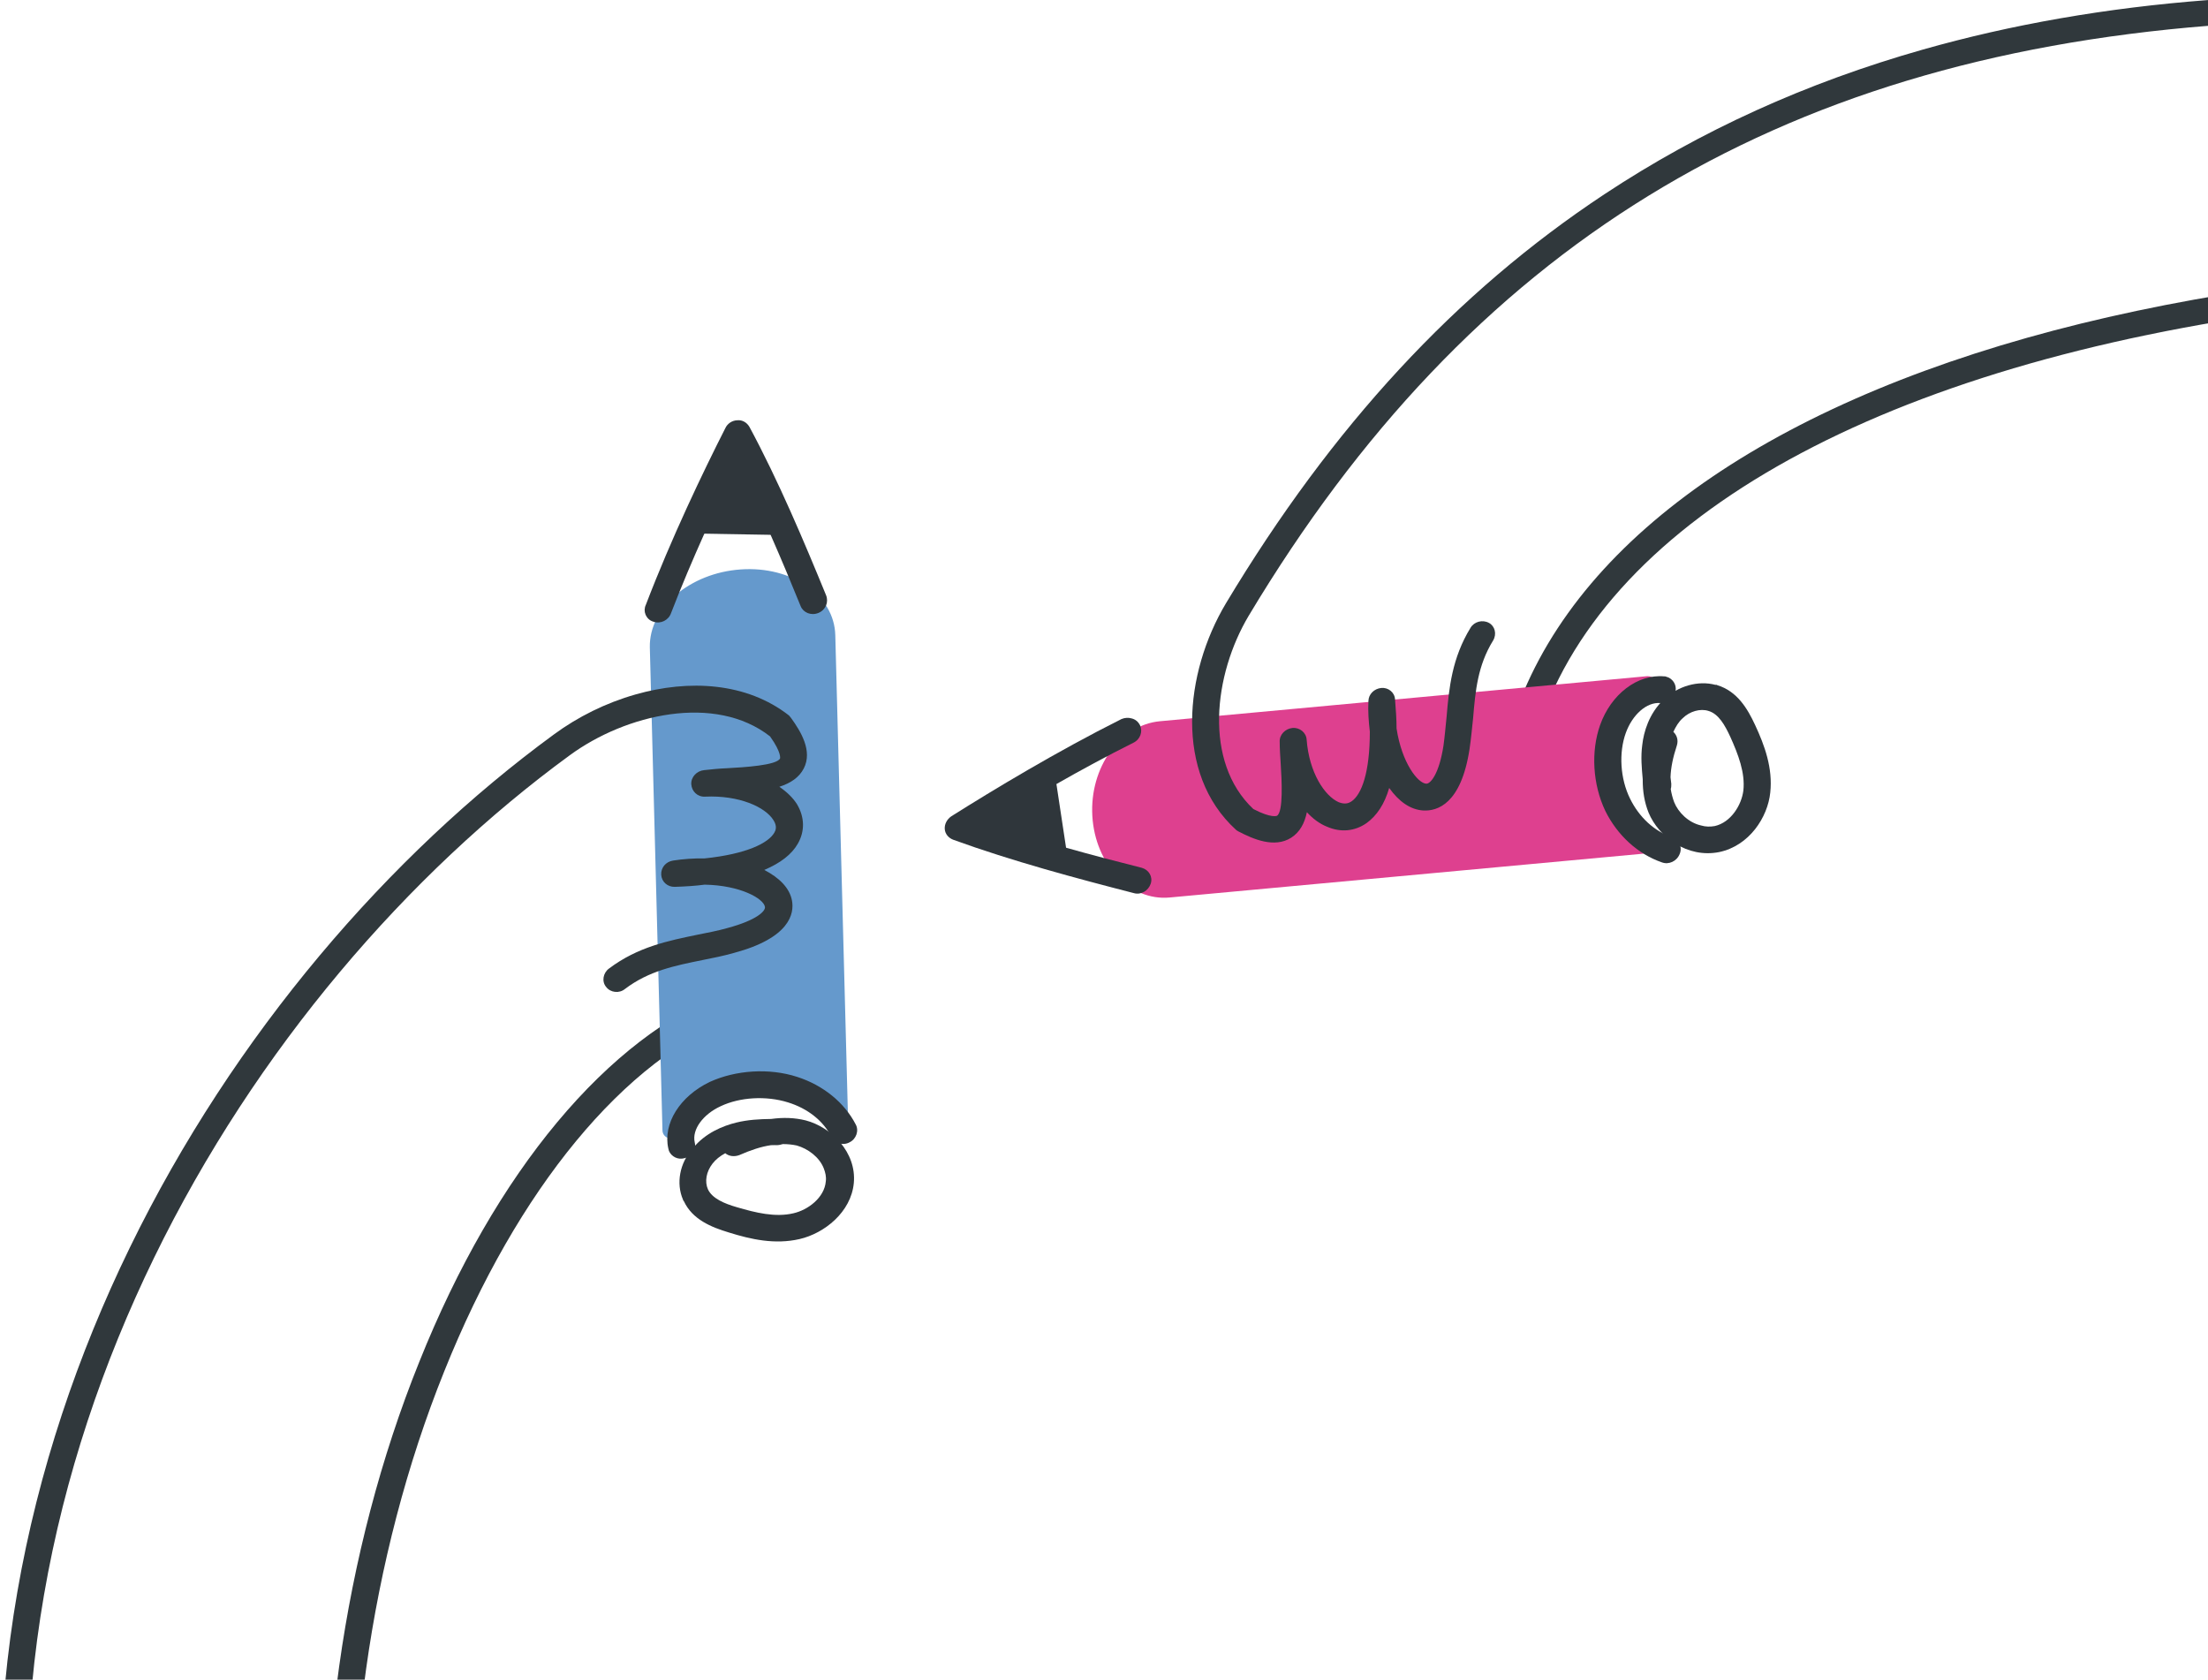 <svg width="188" height="143" viewBox="0 0 188 143" fill="none" xmlns="http://www.w3.org/2000/svg">
<path d="M62.126 84.345C62.088 84.356 62.051 84.366 62.013 84.377C51.77 88.26 42.174 99.744 35.695 115.957C29.169 132.145 26.507 151.299 28.327 168.521C28.402 169.119 28.963 169.579 29.581 169.481C30.198 169.383 30.694 168.816 30.619 168.217C28.856 151.367 31.452 132.579 37.828 116.744C44.074 101.179 53.183 90.143 62.772 86.524C63.398 86.307 63.707 85.638 63.473 85.046C63.286 84.48 62.687 84.185 62.126 84.345Z" fill="#30383C"/>
<path d="M71.443 96.024L71.358 96.009C71 96.033 70.661 95.818 70.567 95.456C70.039 93.273 67.298 91.757 64.2 91.975C62.487 92.073 60.867 92.688 59.672 93.688C58.777 94.447 58.203 95.349 58.043 96.288C57.977 96.657 57.676 96.898 57.281 96.933L57.196 96.918C56.763 96.963 56.396 96.639 56.405 96.209L55.33 55.108C55.263 51.745 58.737 48.776 63.068 48.48C67.437 48.173 71.044 50.687 71.121 54.087L72.205 95.224C72.234 95.644 71.885 96.015 71.443 96.024Z" fill="#6599CC"/>
<path d="M56.959 97.987C57.162 98.464 57.717 98.765 58.272 98.607C58.91 98.464 59.308 97.855 59.151 97.25C58.91 96.173 59.844 94.876 61.37 94.176C62.997 93.408 65.227 93.272 67.086 93.852C68.769 94.367 70.12 95.435 70.796 96.81C71.055 97.347 71.786 97.56 72.341 97.25C72.905 96.975 73.154 96.255 72.858 95.728C71.896 93.862 70.082 92.39 67.871 91.681C65.485 90.907 62.636 91.105 60.435 92.111C57.892 93.33 56.431 95.654 56.903 97.773C56.922 97.845 56.94 97.916 56.959 97.987Z" fill="#2F363B"/>
<path d="M58.151 102.127C58.161 102.163 58.179 102.235 58.226 102.26C58.95 103.822 60.556 104.479 62.07 104.933C63.936 105.516 65.969 105.975 68.076 105.491C70.183 105.007 72.466 103.204 72.698 100.717C72.939 98.112 70.784 95.958 68.603 95.388C67.665 95.155 66.699 95.122 65.66 95.264C64.666 95.278 63.682 95.327 62.671 95.577C61.584 95.847 60.062 96.434 58.976 97.781C57.863 99.02 57.557 100.759 58.151 102.127ZM70.145 99.484C70.275 99.831 70.368 100.189 70.312 100.589C70.192 101.968 68.79 103.02 67.546 103.297C66.005 103.659 64.344 103.248 62.747 102.78C61.67 102.471 60.639 102.034 60.277 101.254C59.989 100.605 60.128 99.759 60.666 99.068C60.935 98.722 61.297 98.427 61.752 98.182C62.059 98.441 62.514 98.504 62.95 98.341C63.952 97.902 64.834 97.613 65.642 97.498C65.837 97.481 66.041 97.5 66.199 97.493C66.356 97.487 66.505 97.445 66.654 97.403C67.053 97.404 67.461 97.442 67.842 97.525C68.789 97.794 69.773 98.513 70.145 99.484Z" fill="#2F363B"/>
<path d="M54.962 52.314C55.074 52.592 55.298 52.837 55.644 52.932C56.26 53.143 56.932 52.797 57.137 52.197C58.91 47.594 61.047 43.003 62.773 39.457C64.772 43.45 66.612 47.76 68.172 51.608C68.397 52.163 69.069 52.436 69.685 52.183C70.301 51.93 70.572 51.273 70.338 50.682C68.479 46.146 66.284 40.932 63.808 36.339C63.593 35.975 63.211 35.736 62.781 35.781C62.342 35.79 61.932 36.061 61.754 36.46C59.869 40.167 57.163 45.81 54.99 51.494C54.859 51.763 54.859 52.073 54.962 52.314Z" fill="#2F363B"/>
<path d="M59.108 45.423L66.807 45.553L62.731 37.272L59.108 45.423Z" fill="#2F363B"/>
<path d="M54.115 59.123C51.581 59.844 49.206 61.023 47.157 62.532C19.212 82.993 -5.858 123.476 1.207 167.816C1.282 168.412 1.906 168.813 2.521 168.715C3.136 168.617 3.573 167.991 3.499 167.395C-3.444 123.985 21.085 84.351 48.499 64.311C53.305 60.782 60.898 59.044 65.566 62.694C66.573 64.105 66.415 64.575 66.415 64.575C66.126 65.159 63.368 65.326 61.868 65.406C61.235 65.432 60.611 65.494 59.949 65.567C59.325 65.629 58.822 66.158 58.859 66.765C58.897 67.371 59.381 67.851 60.015 67.825C62.94 67.687 65.167 68.712 65.857 69.828C66.192 70.35 66.043 70.701 65.932 70.887C65.438 71.761 63.603 72.708 59.979 73.084C59.094 73.066 58.19 73.13 57.305 73.266C56.69 73.364 56.262 73.872 56.299 74.479C56.337 75.086 56.849 75.519 57.446 75.504C58.359 75.475 59.225 75.421 59.998 75.317C63.054 75.373 65.029 76.509 65.132 77.213C65.188 77.583 64.387 78.351 61.956 79.005C61.136 79.238 60.297 79.4 59.422 79.572C56.916 80.093 54.326 80.598 51.848 82.462C51.345 82.837 51.215 83.568 51.616 84.033C51.979 84.508 52.724 84.605 53.218 84.194C55.258 82.649 57.466 82.213 59.823 81.735C60.699 81.563 61.612 81.38 62.506 81.125C67.257 79.85 67.638 77.773 67.433 76.674C67.237 75.61 66.371 74.738 65.076 74.064C66.445 73.481 67.414 72.743 67.935 71.822C68.54 70.762 68.512 69.574 67.869 68.483C67.524 67.925 66.993 67.421 66.359 66.984C67.319 66.672 68.036 66.197 68.436 65.427C69.209 63.934 68.175 62.26 67.364 61.14C67.308 61.079 67.243 60.981 67.187 60.92C63.571 58.09 58.661 57.829 54.115 59.123Z" fill="#30383C"/>
<path d="M172.622 28.75C148.221 35.634 132.382 47.704 128.295 63.078C128.138 63.69 128.489 64.272 129.115 64.397C129.742 64.523 130.359 64.16 130.516 63.548C135.368 45.349 157.868 31.966 192.232 26.849C192.84 26.753 193.328 26.2 193.245 25.58C193.171 24.996 192.618 24.547 191.973 24.653C185.007 25.711 178.556 27.076 172.622 28.75Z" fill="#30383C"/>
<path d="M141.844 71.709L141.825 71.638C141.816 71.297 141.539 70.995 141.178 70.983C138.933 70.743 137.076 68.336 136.909 65.412C136.834 63.757 137.222 62.199 138.09 60.963C138.718 60.023 139.586 59.396 140.501 59.099C140.87 58.994 141.101 58.662 141.092 58.322L141.073 58.251C141.046 57.84 140.694 57.558 140.26 57.567L98.761 61.404C95.352 61.723 92.766 65.351 93.007 69.473C93.249 73.595 96.206 76.719 99.578 76.411L141.077 72.573C141.53 72.483 141.872 72.12 141.844 71.709Z" fill="#DE408F"/>
<path d="M141.87 57.613C142.387 57.739 142.764 58.253 142.67 58.824C142.595 59.467 141.983 59.913 141.363 59.856C140.206 59.757 138.993 60.84 138.429 62.399C137.818 64.088 137.95 66.304 138.797 68.006C139.569 69.575 140.848 70.766 142.353 71.271C142.974 71.483 143.266 72.138 143.012 72.716C142.768 73.329 142.081 73.641 141.498 73.418C139.457 72.715 137.707 71.114 136.681 69.034C135.608 66.775 135.447 63.983 136.237 61.739C137.167 59.104 139.424 57.375 141.701 57.584C141.738 57.573 141.823 57.588 141.87 57.613Z" fill="#2F363B"/>
<path d="M141.645 59.563C140.392 60.772 139.953 62.329 139.832 63.41C139.691 64.418 139.785 65.398 139.87 66.342C139.861 67.39 140.02 68.313 140.366 69.182C141.227 71.261 143.669 73.083 146.381 72.543C148.935 72.01 150.515 69.586 150.729 67.472C150.953 65.395 150.251 63.465 149.437 61.722C148.801 60.354 147.93 58.859 146.228 58.337C146.181 58.311 146.134 58.286 146.059 58.307C144.591 57.912 142.87 58.401 141.645 59.563ZM142.545 68.291C142.414 67.941 142.311 67.544 142.255 67.173C142.302 67.044 142.302 66.889 142.302 66.734C142.292 66.543 142.245 66.363 142.236 66.172C142.264 65.351 142.441 64.487 142.778 63.462C142.909 63.037 142.796 62.605 142.478 62.308C142.684 61.862 142.936 61.442 143.264 61.155C143.871 60.556 144.769 60.301 145.471 60.527C146.341 60.783 146.874 61.754 147.333 62.746C147.997 64.223 148.606 65.792 148.438 67.311C148.279 68.557 147.372 70.016 146.007 70.327C145.623 70.397 145.221 70.395 144.828 70.275C143.762 70.036 142.892 69.161 142.545 68.291Z" fill="#2F363B"/>
<path d="M96.353 61.164C96.651 61.234 96.902 61.431 97.06 61.733C97.32 62.274 97.097 62.953 96.493 63.24C92.006 65.479 87.575 68.087 84.203 70.162C88.487 71.598 93.123 72.856 97.221 73.883C97.825 74.057 98.178 74.649 97.974 75.246C97.769 75.842 97.147 76.212 96.543 76.038C91.712 74.797 86.137 73.305 81.156 71.491C80.757 71.336 80.469 70.995 80.441 70.579C80.413 70.164 80.626 69.757 80.998 69.497C84.565 67.251 89.981 63.978 95.489 61.218C95.777 61.097 96.093 61.084 96.353 61.164Z" fill="#2F363B"/>
<path d="M89.83 65.965L90.948 73.348L82.003 70.426L89.83 65.965Z" fill="#2F363B"/>
<path d="M163.716 4.222C153.804 7.035 144.817 11.112 136.616 16.531C123.977 24.889 113.438 36.278 104.38 51.369C100.84 57.298 99.964 65.831 105.227 70.636C105.282 70.697 105.375 70.747 105.467 70.797C106.706 71.438 108.501 72.227 109.934 71.324C110.683 70.844 111.08 70.082 111.274 69.149C111.773 69.695 112.365 70.138 112.985 70.382C114.15 70.891 115.352 70.779 116.36 70.073C117.229 69.445 117.885 68.457 118.283 67.084C119.097 68.228 120.077 68.942 121.205 69.004C122.371 69.055 124.405 68.477 125.125 63.769C125.254 62.892 125.337 61.99 125.429 61.124C125.623 58.817 125.816 56.663 127.129 54.534C127.462 53.982 127.286 53.306 126.777 53.031C126.222 52.73 125.52 52.929 125.215 53.436C123.625 56.025 123.376 58.577 123.173 61.001C123.081 61.867 123.016 62.687 122.905 63.482C122.536 65.877 121.806 66.734 121.445 66.721C120.724 66.697 119.355 64.948 118.91 62.02C118.91 61.256 118.854 60.432 118.78 59.537C118.743 58.937 118.197 58.519 117.615 58.57C116.995 58.631 116.524 59.108 116.515 59.684C116.469 60.575 116.534 61.434 116.635 62.283C116.636 65.795 115.925 67.639 115.083 68.221C114.88 68.355 114.566 68.521 113.992 68.302C112.781 67.767 111.467 65.773 111.254 62.971C111.217 62.37 110.662 61.917 110.042 61.978C109.423 62.04 108.923 62.563 108.96 63.163C108.961 63.774 109.007 64.41 109.044 65.01C109.137 66.434 109.276 69.105 108.731 69.451C108.731 69.451 108.278 69.694 106.715 68.878C102.451 64.858 103.337 57.429 106.322 52.421C125.095 21.098 151.085 5.134 188.091 2.192C188.711 2.131 189.21 1.608 189.173 1.007C189.136 0.407 188.618 -0.057 187.998 0.005C179.352 0.664 171.261 2.081 163.716 4.222Z" fill="#30383C"/>
</svg>
